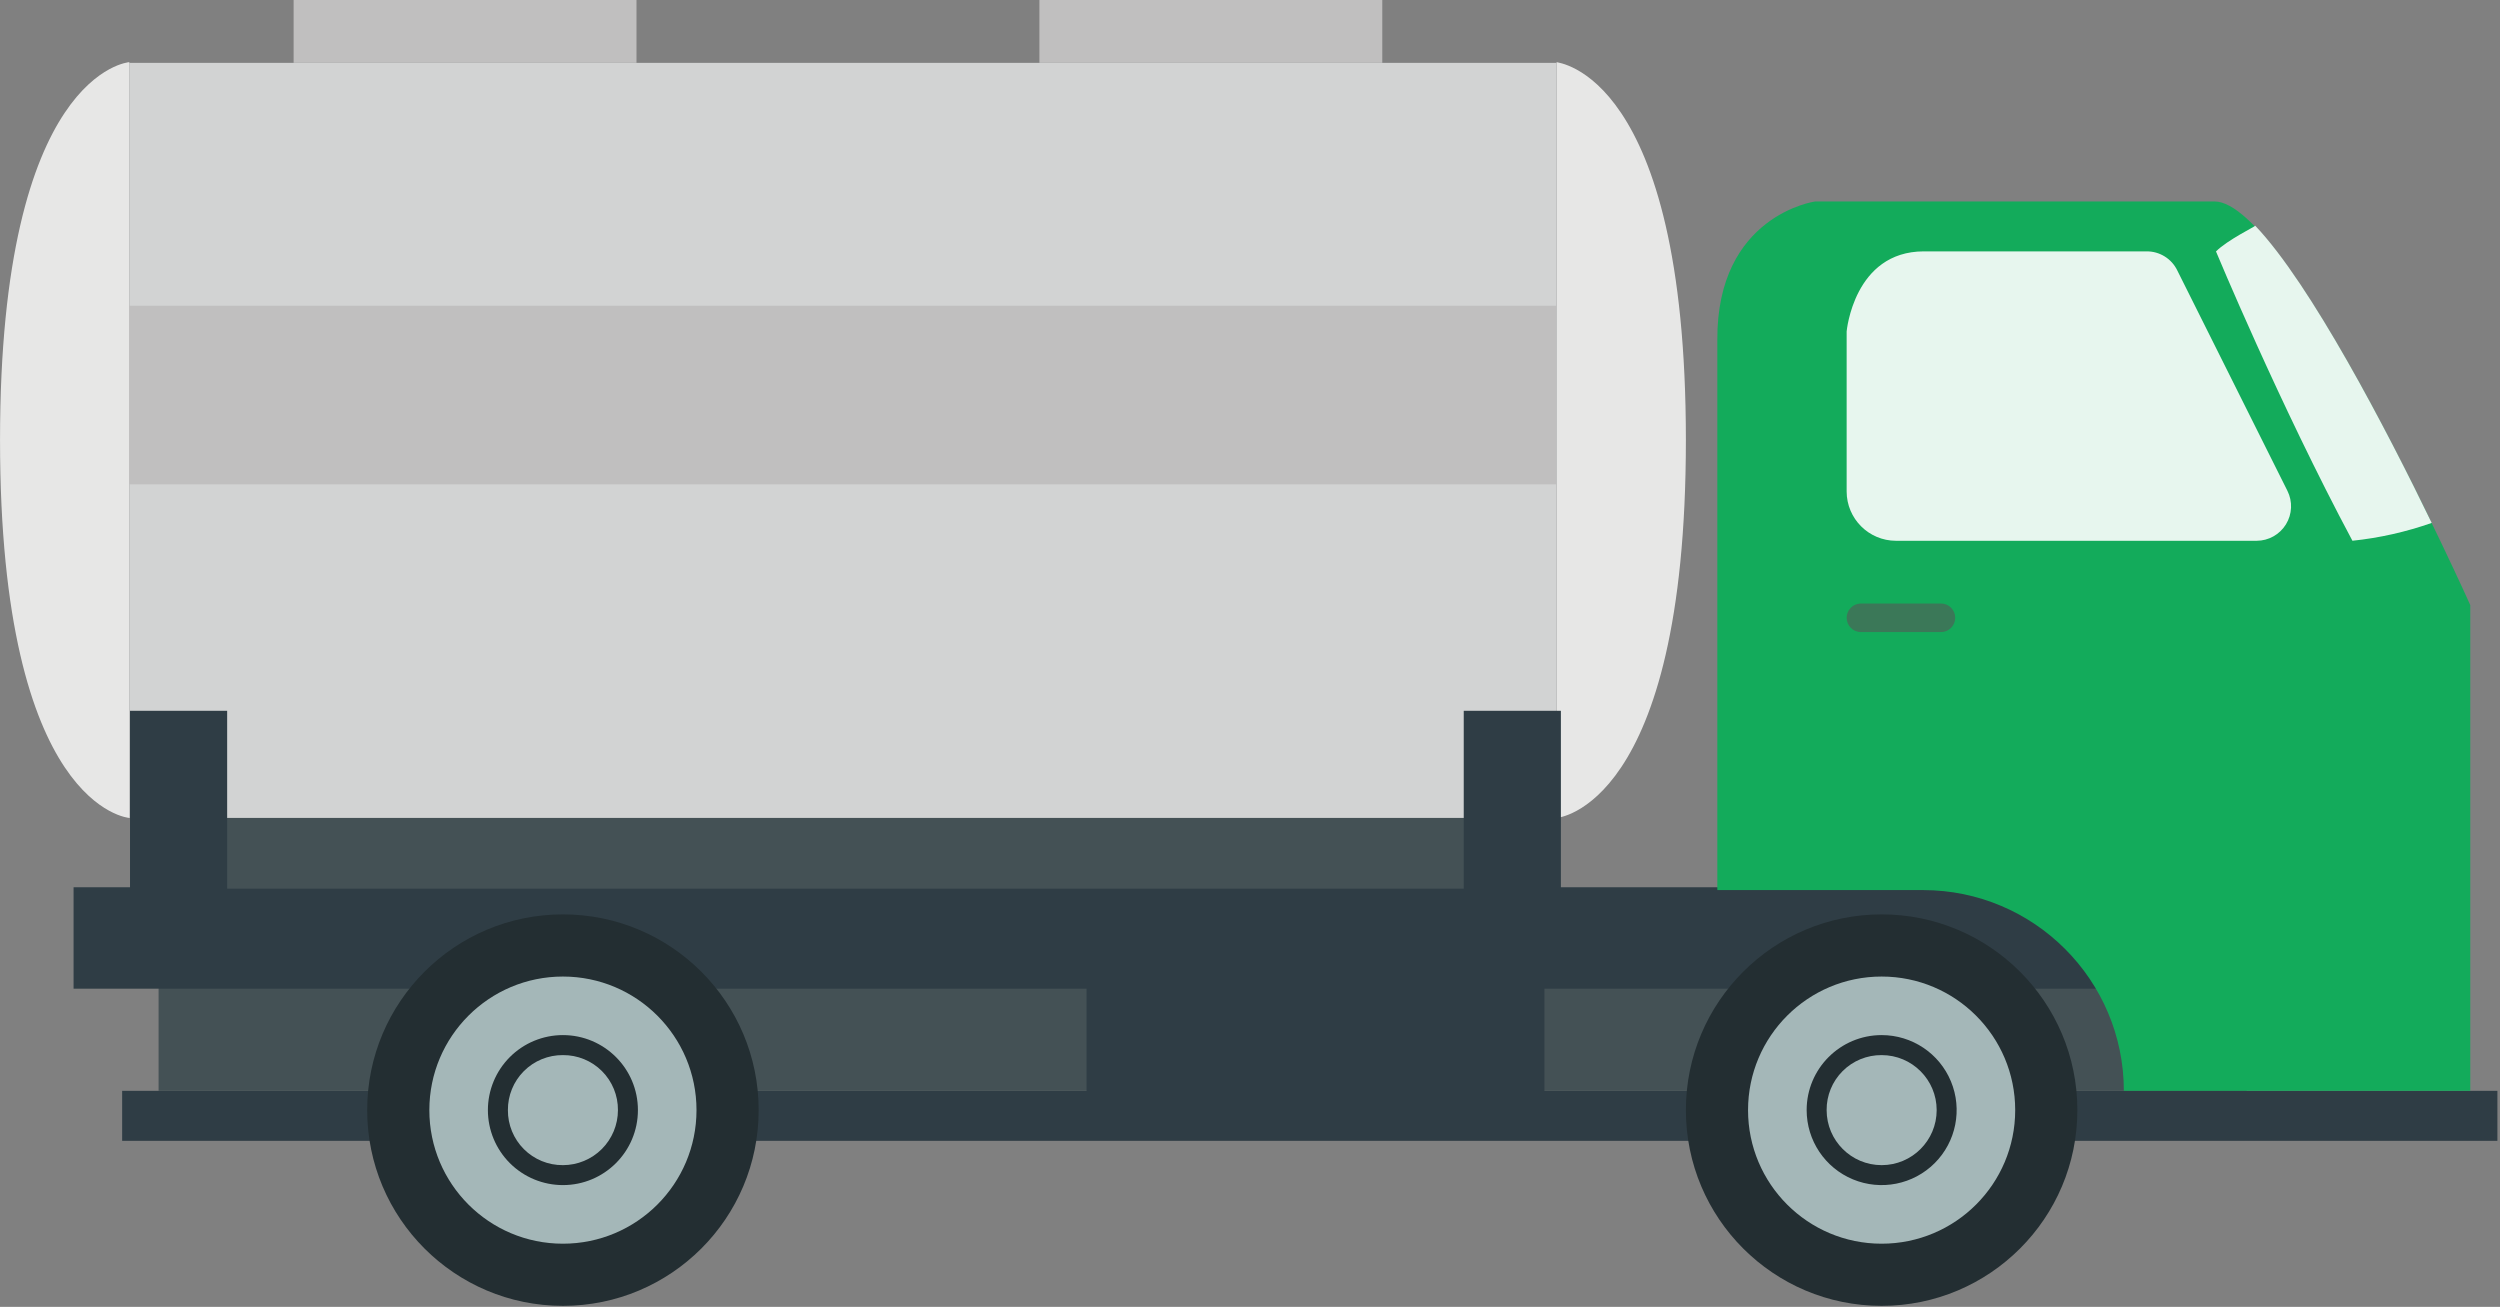 <?xml version="1.0" encoding="UTF-8"?>
<svg width="857px" height="448px" viewBox="0 0 857 448" version="1.1" xmlns="http://www.w3.org/2000/svg" xmlns:xlink="http://www.w3.org/1999/xlink">
    <rect x="0" y="0" width="857" height="448" fill="#808080" stroke="none"/>
    <!-- Generator: Sketch 46.2 (44496) - http://www.bohemiancoding.com/sketch -->
    <title>customers-big-and-small</title>
    <desc>Created with Sketch.</desc>
    <defs></defs>
    <g id="Page-1" stroke="none" stroke-width="1" fill="none" fill-rule="evenodd">
        <g id="customers-big-and-small" fill-rule="nonzero">
            <rect id="Rectangle-path" fill="#445155" x="54.36" y="304.63" width="715.79" height="69.3"></rect>
            <rect id="Rectangle-path" fill="#2F3D45" x="41.87" y="373.94" width="814.24" height="17.14"></rect>
            <rect id="Rectangle-path" fill="#2F3D45" x="25.22" y="304.15" width="759.14" height="34.77"></rect>
            <path d="M588.7,116.56 L588.7,305.12 L659.25,305.12 C697.239,305.153 728.027,335.941 728.06,373.93 L846.81,373.93 L846.81,207.42 C846.81,207.42 784.81,69.06 759.14,69.06 L622.25,69.06 C622.25,69.06 588.46,73.71 588.7,116.56 Z" id="Shape" fill="#13AB5B"></path>
            <path d="M633.03,113.62 L633.03,168.48 C633.047,177.807 640.603,185.363 649.93,185.38 L773.59,185.38 C777.687,185.366 781.484,183.233 783.628,179.743 C785.773,176.252 785.959,171.901 784.12,168.24 L746.41,92.78 C744.481,88.719 740.375,86.143 735.88,86.17 L659.48,86.17 C635.48,86.2 633.03,113.62 633.03,113.62 Z" id="Shape" fill="#E7F6EE"></path>
            <path d="M773.1,77.38 C792.2,97.46 818.16,147.38 833.59,179.25 C824.801,182.346 815.678,184.4 806.41,185.37 C781.41,138.6 759.64,86.19 759.64,86.19 C763.55,82.28 773.1,77.63 773.1,77.38 Z" id="Shape" fill="#E7F6EE"></path>
            <path d="M633.03,211.78 C633.036,214.484 635.226,216.674 637.93,216.68 L665.35,216.68 C668.056,216.68 670.25,214.486 670.25,211.78 C670.25,209.074 668.056,206.88 665.35,206.88 L637.92,206.88 C635.22,206.891 633.035,209.08 633.03,211.78 Z" id="Shape" fill="#3B7858"></path>
            <circle id="Oval" fill="#232E32" cx="645.02" cy="380.55" r="67.1"></circle>
            <circle id="Oval" fill="#A4B7B8" cx="645.02" cy="380.55" r="45.79"></circle>
            <path d="M645.03,354.83 C655.429,354.83 664.804,361.094 668.783,370.701 C672.762,380.308 670.563,391.367 663.21,398.72 C655.857,406.073 644.798,408.272 635.191,404.293 C625.584,400.314 619.32,390.939 619.32,380.54 C619.32,366.341 630.831,354.83 645.03,354.83 L645.03,354.83 Z" id="Shape" fill="#232E32"></path>
            <path d="M645.03,361.69 C655.446,361.69 663.89,370.134 663.89,380.55 C663.89,390.966 655.446,399.41 645.03,399.41 C634.614,399.41 626.17,390.966 626.17,380.55 C626.13,375.536 628.104,370.715 631.649,367.169 C635.195,363.624 640.016,361.65 645.03,361.69 Z" id="Shape" fill="#A4B7B8"></path>
            <circle id="Oval" fill="#232E32" cx="192.97" cy="380.55" r="67.1"></circle>
            <circle id="Oval" fill="#A4B7B8" cx="192.97" cy="380.55" r="45.79"></circle>
            <path d="M192.97,354.83 C207.169,354.83 218.68,366.341 218.68,380.54 C218.68,394.739 207.169,406.25 192.97,406.25 C186.151,406.253 179.611,403.546 174.787,398.727 C169.964,393.907 167.253,387.369 167.25,380.55 C167.247,373.728 169.956,367.184 174.78,362.36 C179.604,357.536 186.148,354.827 192.97,354.83 L192.97,354.83 Z" id="Shape" fill="#232E32"></path>
            <path d="M192.97,361.69 C197.984,361.65 202.805,363.624 206.351,367.169 C209.896,370.715 211.87,375.536 211.83,380.55 C211.83,385.552 209.843,390.349 206.306,393.886 C202.769,397.423 197.972,399.41 192.97,399.41 C187.956,399.45 183.135,397.476 179.589,393.931 C176.044,390.385 174.07,385.564 174.11,380.55 C174.07,375.536 176.044,370.715 179.589,367.169 C183.135,363.624 187.956,361.65 192.97,361.69 Z" id="Shape" fill="#A4B7B8"></path>
            <rect id="Rectangle-path" fill="#2F3D45" x="372.47" y="334.76" width="156.97" height="47.75"></rect>
            <path d="M533.6,21.3 L533.6,280.39 C533.6,280.39 577.92,277.21 577.92,150.85 C577.92,24.49 533.6,21.55 533.6,21.3 Z" id="Shape" fill="#E7E7E6"></path>
            <path d="M44.33,280.39 L44.33,21.3 C44.33,21.3 0.01,24.48 0.01,150.84 C0.01,277.2 44.33,280.39 44.33,280.39 Z" id="Shape" fill="#E7E7E6"></path>
            <rect id="Rectangle-path" fill="#D2D3D3" x="44.32" y="21.55" width="489.28" height="258.84"></rect>
            <rect id="Rectangle-path" fill="#C0BFBF" x="356.31" y="0" width="117.54" height="21.55"></rect>
            <rect id="Rectangle-path" fill="#C0BFBF" x="100.65" y="0" width="117.54" height="21.55"></rect>
            <rect id="Rectangle-path" fill="#C0BFBF" x="44.32" y="104.81" width="489.28" height="61.22"></rect>
            <rect id="Rectangle-path" fill="#445155" x="58.53" y="280.39" width="470.91" height="24.24"></rect>
            <rect id="Rectangle-path" fill="#2F3D45" x="501.77" y="243.66" width="33.3" height="85.71"></rect>
            <rect id="Rectangle-path" fill="#2F3D45" x="44.57" y="243.66" width="33.3" height="85.71"></rect>
        </g>
    </g>
</svg>